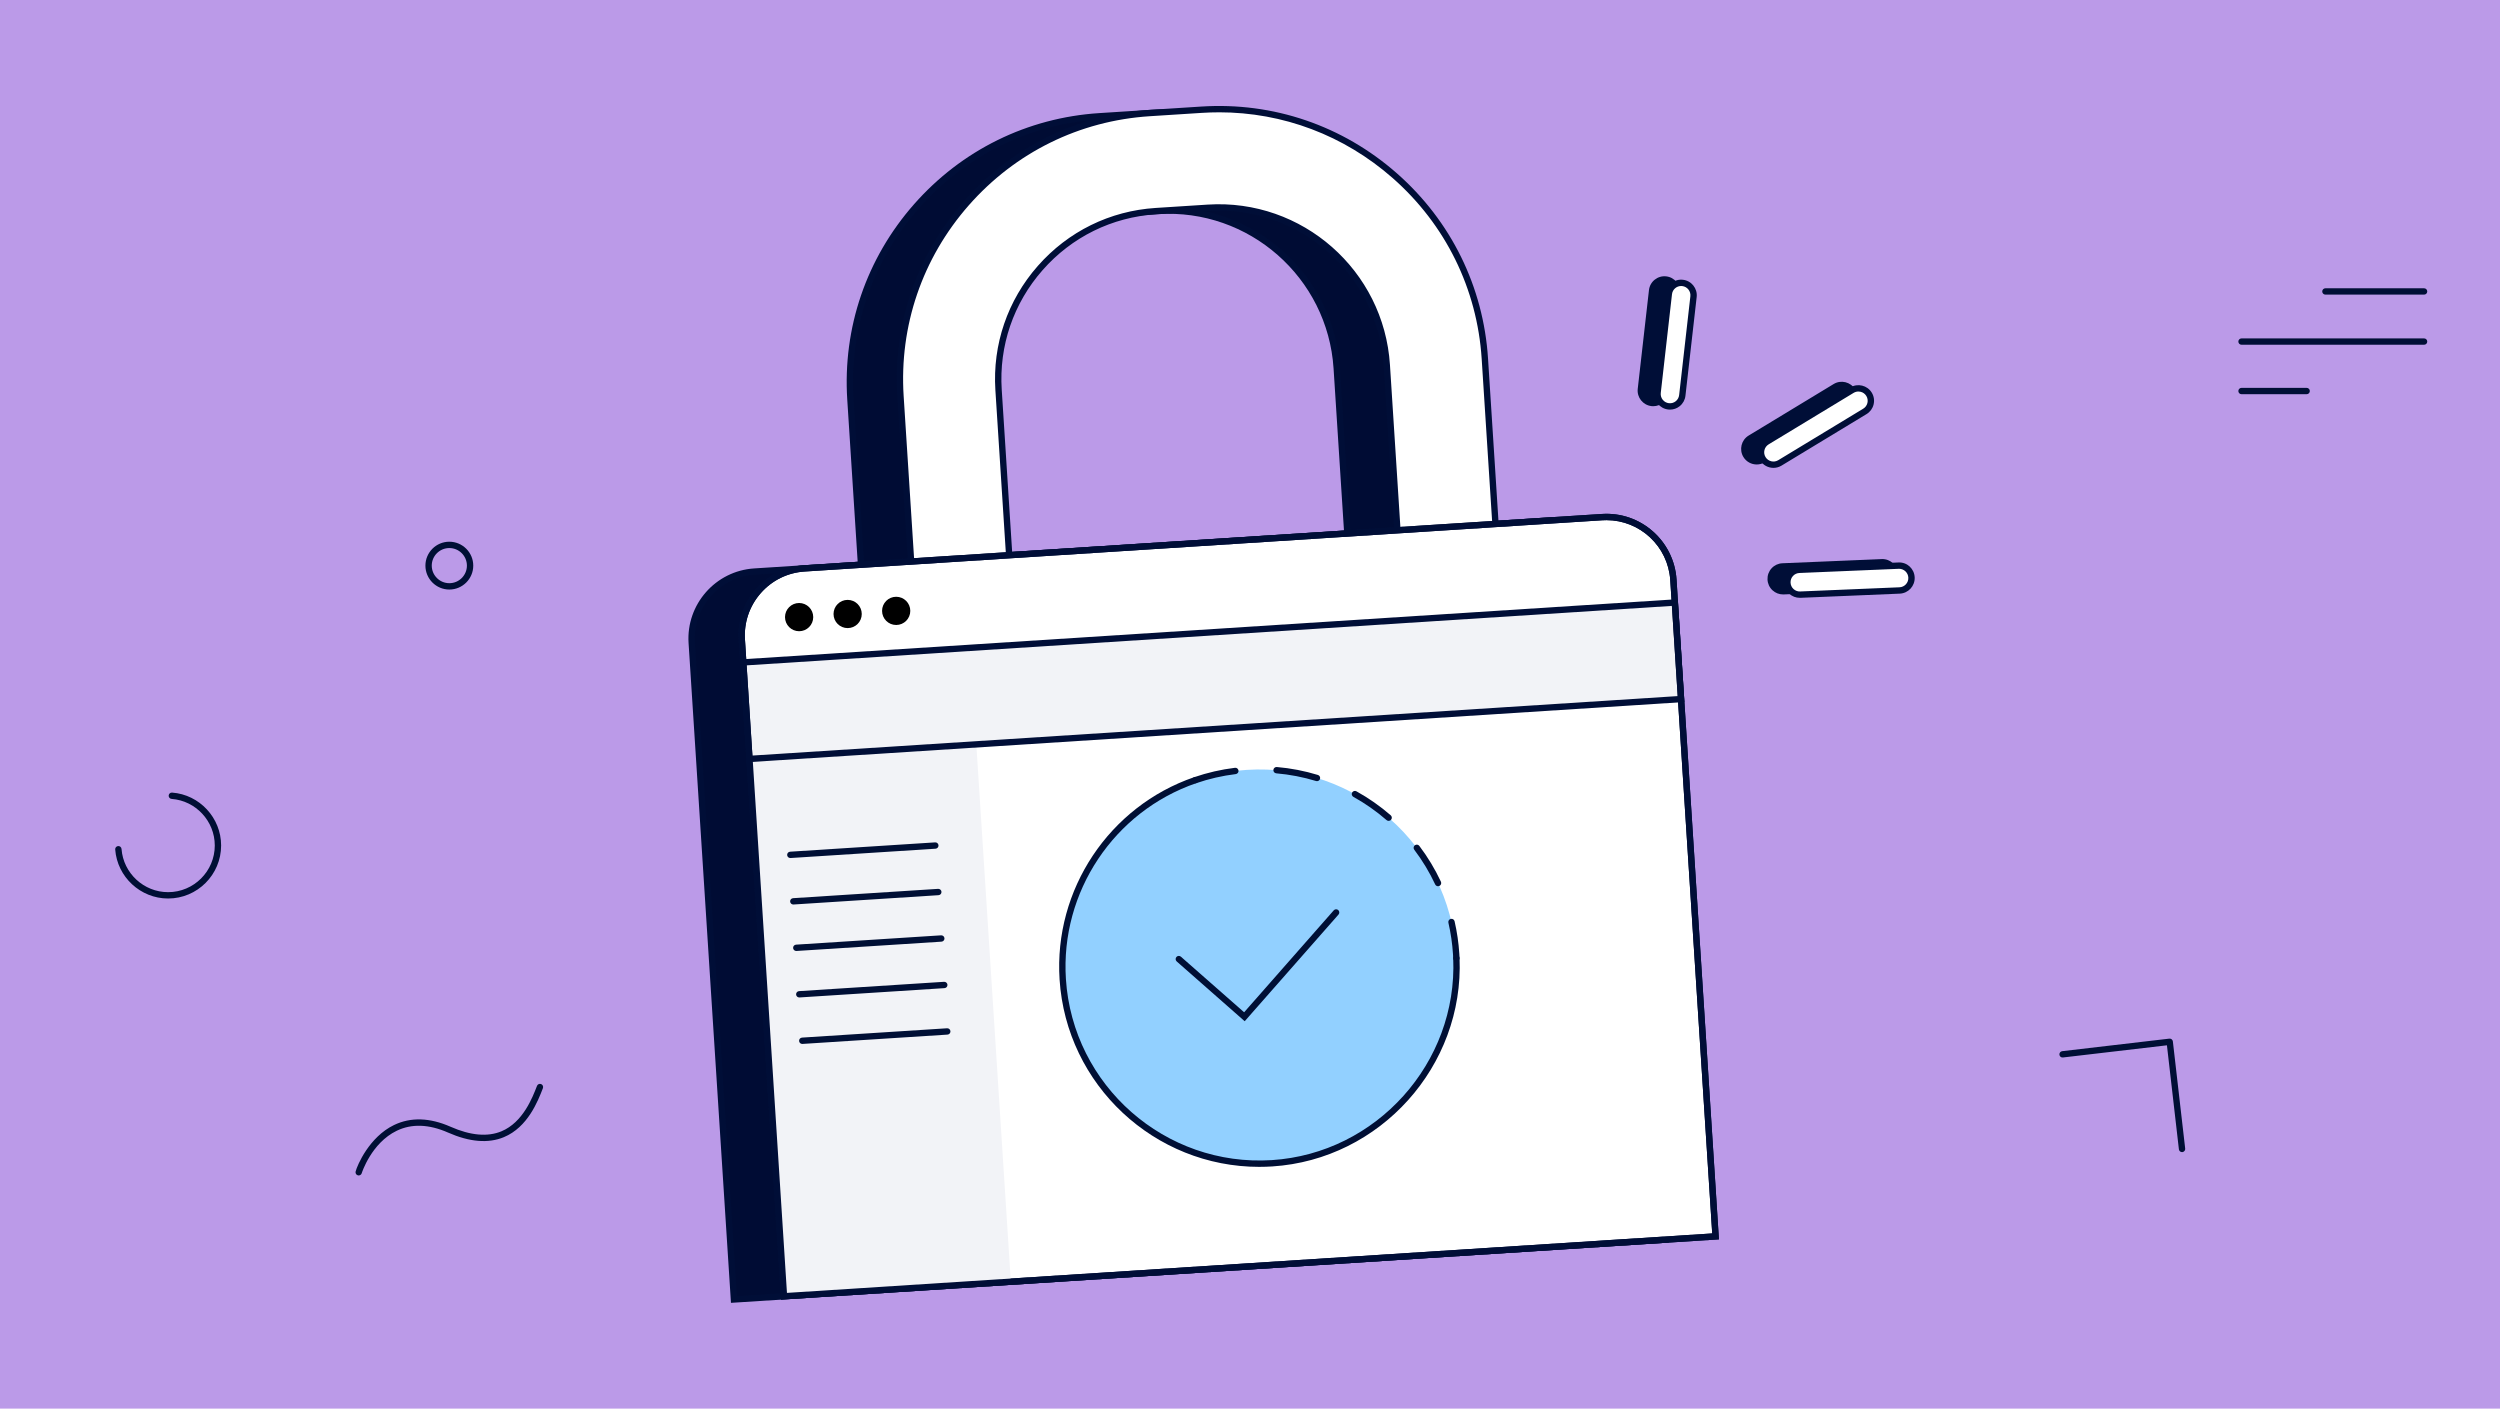 <?xml version="1.0" encoding="UTF-8"?><svg xmlns="http://www.w3.org/2000/svg" width="394" height="222" viewBox="0 0 394 222"><defs><style>.d{fill:#f2f3f7;}.e{fill:#000c34;}.f{fill:#000f35;}.g{fill:#000e37;}.h{fill:#f0f2f6;}.i{fill:#fff;}.j{fill:#bb9ae8;}.k{fill:#92d0ff;}</style></defs><g id="b"><rect class="j" width="394" height="222"/></g><g id="c"><path class="e" d="m152.232,104.772l-2.75-42.806c-.938-14.603,10.179-27.248,24.782-28.187l8.218-.528c14.603-.938,27.247,10.18,28.186,24.783l2.75,42.806,15.456-.993-2.75-42.806c-1.486-23.126-21.509-40.731-44.634-39.245l-8.218.528c-23.125,1.486-40.731,21.508-39.245,44.634l2.75,42.806,15.456-.993Z"/><path class="g" d="m136.31,106.296l-2.782-43.305c-.728-11.318,3.008-22.254,10.517-30.795,7.51-8.54,17.878-13.644,29.195-14.371l8.218-.528c23.41-1.508,43.662,16.311,45.166,39.712l2.782,43.305-16.454,1.057-2.782-43.305c-.921-14.329-13.351-25.24-27.654-24.317l-8.219.528c-14.327.92-25.235,13.327-24.315,27.655l2.783,43.305-16.454,1.057Zm47.902-88.087c-.893,0-1.788.028-2.69.086l-8.218.528c-11.052.71-21.176,5.694-28.509,14.033s-10.979,19.019-10.27,30.07l2.718,42.307,14.458-.928-2.719-42.307c-.955-14.879,10.371-27.762,25.249-28.718l8.219-.528c14.907-.952,27.761,10.373,28.717,25.25l2.718,42.307,14.458-.928-2.718-42.307c-1.41-21.948-19.721-38.865-41.413-38.865Z"/><polyline class="e" points="172.426 147.64 183.294 157.195 198.489 139.914"/><path class="f" d="m183.339,157.901l-11.242-9.886c-.207-.182-.228-.498-.045-.706.183-.207.499-.228.705-.045l10.492,9.226,14.864-16.906c.185-.208.5-.228.706-.045.207.182.228.498.046.706l-15.526,17.657Z"/><path class="e" d="m262.484,195.364l-146.817,9.433-6.649-103.483c-.374-5.829,4.047-10.858,9.876-11.232l125.709-8.077c5.829-.374,10.858,4.047,11.232,9.876l6.649,103.483Z"/><path class="g" d="m115.2,205.329l-6.682-103.982c-.391-6.095,4.249-11.372,10.343-11.764l125.709-8.077c2.971-.191,5.804.782,8.024,2.735,2.222,1.954,3.55,4.656,3.739,7.608l6.682,103.982-147.815,9.498Zm130.095-122.846c-.22,0-.44.007-.66.021l-125.709,8.077c-5.544.356-9.765,5.157-9.409,10.701l6.617,102.984,145.819-9.369-6.617-102.984c-.172-2.686-1.381-5.144-3.401-6.921-1.855-1.631-4.191-2.51-6.64-2.51Z"/><path class="i" d="m160.123,104.265l-2.75-42.806c-.938-14.603,10.179-27.248,24.782-28.187l8.218-.528c14.603-.938,27.247,10.18,28.186,24.783l2.75,42.806,15.456-.993-2.75-42.806c-1.486-23.126-21.509-40.731-44.634-39.245l-8.218.528c-23.125,1.486-40.731,21.508-39.245,44.634l2.75,42.806,15.456-.993Z"/><path class="g" d="m144.2,105.79l-2.782-43.305c-.728-11.318,3.008-22.254,10.517-30.794,7.509-8.54,17.877-13.644,29.194-14.371l8.219-.528c11.325-.727,22.255,3.008,30.794,10.517,8.54,7.509,13.645,17.877,14.371,29.195l2.783,43.305-16.454,1.058-2.782-43.305c-.921-14.329-13.333-25.239-27.654-24.316l-8.219.528c-6.93.445-13.277,3.57-17.876,8.8-4.598,5.23-6.885,11.926-6.439,18.855l2.783,43.305-16.454,1.058Zm47.922-88.088c-.9,0-1.804.029-2.71.087l-8.219.528c-11.052.71-21.176,5.694-28.508,14.033-7.333,8.339-10.979,19.018-10.27,30.069l2.718,42.307,14.458-.929-2.719-42.307c-.463-7.196,1.912-14.15,6.686-19.58s11.367-8.675,18.562-9.138l8.219-.528c14.901-.954,27.761,10.373,28.717,25.25l2.718,42.307,14.458-.929-2.719-42.307c-.71-11.052-5.693-21.176-14.033-28.509-7.655-6.731-17.283-10.357-27.359-10.357Z"/><path class="f" d="m191.23,157.394l-11.243-9.886c-.207-.182-.228-.498-.046-.706.184-.206.499-.228.706-.045l10.493,9.226,14.863-16.906c.184-.207.499-.228.706-.045.207.182.228.498.046.706l-15.525,17.657Z"/><path class="i" d="m270.374,194.857l-146.817,9.433-6.649-103.483c-.374-5.829,4.047-10.858,9.876-11.232l125.709-8.077c5.829-.374,10.858,4.047,11.232,9.876l6.649,103.483Z"/><path class="g" d="m123.09,204.822l-6.681-103.982c-.19-2.953.781-5.802,2.735-8.024,1.953-2.222,4.655-3.55,7.607-3.74l125.709-8.077c6.103-.403,11.372,4.248,11.764,10.343l6.681,103.982-147.815,9.498Zm130.088-122.846c-.216,0-.434.007-.652.021l-125.709,8.077c-2.687.172-5.144,1.381-6.921,3.402-1.777,2.021-2.661,4.614-2.488,7.299l6.616,102.984,145.819-9.369-6.616-102.984c-.343-5.326-4.785-9.431-10.049-9.431Z"/><path class="k" d="m200.48,183.334c-17.121,1.1-31.893-11.888-32.993-29.009s11.888-31.893,29.009-32.993c17.122-1.1,31.894,11.888,32.994,29.009,1.1,17.122-11.888,31.893-29.01,32.993Z"/><path class="f" d="m26.492,141.605c-4.352,0-8.013-3.395-8.336-7.729-.021-.275.186-.515.462-.536.276-.022.516.186.536.461.284,3.815,3.507,6.804,7.338,6.804,4.057,0,7.357-3.301,7.357-7.358,0-3.831-2.988-7.054-6.804-7.337-.275-.021-.482-.26-.462-.536s.265-.483.536-.461c4.334.322,7.729,3.983,7.729,8.335,0,4.609-3.749,8.358-8.357,8.358Z"/><path class="f" d="m343.89,181.576c-.25,0-.467-.188-.496-.443l-1.886-16.393-16.389,1.919c-.289.033-.522-.165-.556-.439-.031-.274.165-.522.439-.555l16.887-1.977c.132-.017.265.021.369.104.103.083.171.203.186.335l1.943,16.891c.031.274-.166.522-.44.554-.019.002-.039.003-.059.003Z"/><path class="f" d="m70.814,92.912c-2.078,0-3.769-1.691-3.769-3.769s1.691-3.769,3.769-3.769,3.771,1.691,3.771,3.769-1.691,3.769-3.771,3.769Zm0-6.539c-1.527,0-2.769,1.242-2.769,2.769s1.242,2.769,2.769,2.769,2.771-1.242,2.771-2.769-1.243-2.769-2.771-2.769Z"/><path class="f" d="m56.531,185.253c-.041,0-.084-.005-.126-.016-.268-.069-.428-.342-.358-.61.26-.998,2.151-5.436,6.046-7.319,2.628-1.273,5.631-1.181,8.925.271,3.133,1.381,5.828,1.622,8.009.715,3.386-1.406,4.884-5.29,5.604-7.157.1-.258.389-.387.646-.286.258.099.386.389.287.646-.77,1.996-2.372,6.15-6.153,7.72-2.445,1.016-5.405.773-8.797-.723-3.011-1.327-5.731-1.423-8.085-.286-4,1.935-5.501,6.625-5.513,6.671-.059.225-.262.374-.484.374Z"/><path class="g" d="m296.746,92.522l-15.65.658c-1.081.045-1.993-.793-2.039-1.874-.045-1.081.793-1.993,1.874-2.039l15.65-.658c1.081-.045,1.993.793,2.039,1.874.045,1.081-.793,1.993-1.874,2.039Z"/><path class="g" d="m281.011,93.683c-.617,0-1.203-.228-1.66-.648-.484-.445-.766-1.051-.793-1.706s.202-1.284.646-1.767c.444-.483,1.05-.765,1.707-.792l15.648-.658c1.366-.056,2.502.999,2.561,2.353.056,1.353-.999,2.502-2.353,2.559l-15.65.658c-.036.002-.071.002-.106.002Zm15.653-4.575c-.021,0-.041.001-.062.002l-15.648.658c-.39.017-.749.183-1.013.47-.264.287-.399.659-.383,1.048.016.389.183.749.47,1.012.286.264.672.4,1.047.383l15.65-.658c.804-.034,1.43-.715,1.395-1.518-.033-.782-.68-1.397-1.456-1.397Z"/><path class="g" d="m264.265,46.219l-1.77,15.564c-.122,1.075-1.092,1.846-2.167,1.724-1.075-.122-1.846-1.092-1.724-2.167l1.77-15.564c.122-1.075,1.092-1.846,2.167-1.724s1.846,1.092,1.724,2.167Z"/><path class="g" d="m260.551,64.019c-.092,0-.185-.005-.279-.016-1.347-.153-2.317-1.373-2.165-2.72l1.77-15.564c.074-.652.398-1.237.912-1.645.515-.409,1.157-.594,1.809-.519.652.074,1.236.398,1.645.912s.593,1.156.519,1.809l-1.77,15.563c-.144,1.252-1.21,2.18-2.441,2.18Zm1.767-19.48c-.328,0-.644.11-.905.317-.306.242-.497.589-.541.976l-1.77,15.564c-.091.798.485,1.522,1.284,1.613.792.082,1.522-.485,1.613-1.284l1.77-15.563c.045-.387-.065-.768-.307-1.073-.243-.305-.59-.497-.977-.541-.056-.006-.112-.009-.167-.009Z"/><path class="g" d="m291.271,64.301l-13.396,8.118c-.925.561-2.129.265-2.689-.66-.56-.925-.265-2.129.66-2.689l13.396-8.118c.925-.561,2.129-.265,2.689.66.56.925.265,2.129-.66,2.689Z"/><path class="g" d="m276.864,73.203c-.832,0-1.645-.422-2.106-1.184-.702-1.159-.33-2.674.829-3.377l13.396-8.118c1.157-.703,2.674-.331,3.376.828.702,1.159.331,2.673-.828,3.376l-13.396,8.119c-.397.241-.836.355-1.27.355Zm13.39-12.034c-.258,0-.518.068-.754.211l-13.396,8.118c-.688.416-.908,1.315-.491,2.002.202.333.521.568.899.661.379.092.77.033,1.103-.169l13.396-8.119c.333-.202.567-.521.66-.899.092-.378.032-.769-.17-1.103-.273-.452-.756-.702-1.249-.702Z"/><path class="i" d="m299.38,93.057l-15.65.658c-1.081.045-1.993-.793-2.039-1.874-.045-1.081.793-1.993,1.874-2.039l15.65-.658c1.081-.045,1.993.793,2.039,1.874s-.793,1.993-1.874,2.039Z"/><path class="g" d="m283.644,94.217c-.617,0-1.204-.228-1.661-.648-.483-.445-.765-1.051-.792-1.706s.202-1.283.646-1.767c.443-.483,1.05-.765,1.705-.792l15.65-.659c1.38-.072,2.502.999,2.561,2.353.056,1.354-1,2.502-2.353,2.559l-15.65.659c-.036.002-.071.002-.106.002Zm15.653-4.575c-.021,0-.041.001-.062.002l-15.649.659c-.39.017-.749.183-1.012.47-.264.287-.399.659-.383,1.048.016.389.183.749.469,1.012.288.264.665.403,1.049.383l15.649-.659c.804-.034,1.43-.715,1.395-1.518-.033-.782-.68-1.397-1.456-1.397Z"/><path class="i" d="m266.899,46.753l-1.77,15.564c-.122,1.075-1.092,1.846-2.167,1.724-1.075-.122-1.846-1.092-1.724-2.167l1.77-15.564c.122-1.075,1.092-1.846,2.167-1.724s1.846,1.092,1.724,2.167Z"/><path class="g" d="m263.188,64.554c-.094,0-.188-.005-.282-.016-1.347-.153-2.317-1.373-2.165-2.72l1.77-15.563c.153-1.346,1.368-2.324,2.721-2.164,1.346.153,2.316,1.373,2.164,2.72l-1.77,15.564c-.074.652-.398,1.237-.912,1.645-.439.35-.972.535-1.525.535Zm1.765-19.48c-.731,0-1.363.55-1.447,1.294l-1.77,15.563c-.091.798.485,1.522,1.284,1.614.388.044.769-.066,1.072-.308.305-.242.496-.589.54-.976l1.77-15.564c.091-.799-.484-1.522-1.283-1.613-.056-.006-.11-.009-.166-.009Z"/><path class="i" d="m293.905,64.836l-13.396,8.118c-.925.561-2.129.265-2.689-.66s-.265-2.129.66-2.689l13.396-8.118c.925-.561,2.129-.265,2.689.66.56.925.265,2.129-.66,2.689Z"/><path class="g" d="m279.498,73.737c-.832,0-1.645-.422-2.106-1.184-.34-.561-.441-1.222-.285-1.859.156-.638.552-1.176,1.114-1.517l13.396-8.118c1.157-.703,2.674-.331,3.376.828.34.561.441,1.222.285,1.86s-.552,1.176-1.114,1.517l-13.396,8.118c-.397.241-.836.355-1.27.355Zm13.39-12.035c-.264,0-.522.072-.754.212l-13.396,8.118c-.333.202-.567.521-.66.9-.093.378-.033.769.169,1.103s.521.568.899.661c.379.093.769.032,1.103-.169l13.396-8.118c.333-.202.567-.521.66-.899.093-.378.033-.77-.169-1.103s-.521-.568-.899-.661c-.116-.028-.233-.043-.35-.043Z"/><rect class="d" x="121.135" y="118.618" width="35.497" height="84.6" transform="translate(-10.032 9.236) rotate(-3.676)"/><line class="h" x1="124.553" y1="134.726" x2="147.41" y2="133.258"/><path class="f" d="m124.554,135.226c-.262,0-.482-.203-.499-.468-.018-.276.191-.514.467-.531l22.855-1.468c.265-.022.514.191.531.467s-.191.514-.467.531l-22.855,1.468c-.011.001-.021.001-.032.001Z"/><line class="h" x1="125.024" y1="142.051" x2="147.88" y2="140.582"/><path class="f" d="m125.023,142.551c-.262,0-.482-.203-.499-.468-.018-.276.191-.514.467-.531l22.856-1.469c.265-.015.514.191.531.467s-.191.514-.467.531l-22.856,1.469c-.011.001-.021.001-.032.001Z"/><line class="h" x1="125.495" y1="149.375" x2="148.351" y2="147.907"/><path class="f" d="m125.494,149.875c-.262,0-.482-.203-.499-.468-.018-.276.191-.514.467-.531l22.856-1.469c.265-.02.514.191.531.467.018.276-.191.514-.467.531l-22.856,1.469c-.011.001-.021.001-.032.001Z"/><line class="h" x1="125.965" y1="156.7" x2="148.821" y2="155.231"/><path class="f" d="m125.965,157.2c-.262,0-.482-.203-.499-.468-.018-.276.191-.514.467-.531l22.856-1.468c.265-.013.514.191.531.467s-.191.514-.467.531l-22.856,1.468c-.011.001-.021.001-.032.001Z"/><line class="h" x1="126.436" y1="164.024" x2="149.292" y2="162.556"/><path class="f" d="m126.436,164.524c-.262,0-.482-.203-.499-.468-.018-.276.191-.514.467-.531l22.856-1.469c.264-.018.514.191.531.467.018.276-.191.514-.467.531l-22.856,1.469c-.011.001-.021.001-.032.001Z"/><circle cx="125.941" cy="97.257" r="2.224"/><circle cx="133.589" cy="96.765" r="2.224"/><circle cx="141.238" cy="96.274" r="2.224"/><rect class="d" x="117.476" y="99.66" width="147.12" height="15.243" transform="translate(-6.486 12.47) rotate(-3.676)"/><path class="g" d="m117.649,120.136l-1.042-16.21,147.815-9.498,1.041,16.21-147.815,9.498Zm.021-15.276l.913,14.214,145.818-9.369-.912-14.214-145.819,9.369Z"/><line class="d" x1="264.027" y1="96.072" x2="117.21" y2="105.505"/><path class="f" d="m198.468,183.899c-16.49.001-30.407-12.858-31.48-29.543-.91-14.157,7.814-27.264,21.213-31.874.265-.092.546.049.636.31s-.049.545-.31.635c-12.976,4.464-21.422,17.156-20.541,30.864,1.08,16.82,15.67,29.623,32.462,28.543,16.467-1.058,29.287-15.324,28.578-31.802-.012-.276.203-.509.478-.521.269-.032.51.203.521.478.731,17.017-12.509,31.75-29.514,32.843-.685.044-1.368.065-2.045.066Z"/><path class="f" d="m229.526,151.512c-.267,0-.488-.21-.5-.478-.009-.22-.021-.44-.035-.661-.106-1.671-.351-3.338-.724-4.957-.061-.269.105-.538.375-.6.271-.062.537.106.6.375.386,1.67.637,3.392.747,5.117.015.227.026.454.037.681.012.276-.202.509-.478.521-.007.001-.015.001-.021.001Zm-2.89-11.843c-.188,0-.368-.106-.453-.288-.899-1.925-2.009-3.764-3.297-5.467-.167-.22-.123-.534.097-.701.222-.166.534-.123.7.097,1.331,1.759,2.477,3.659,3.406,5.646.117.251.009.548-.241.665-.068.032-.141.047-.212.047Zm-7.785-10.298c-.116,0-.233-.04-.328-.123-1.611-1.398-3.372-2.631-5.232-3.663-.242-.134-.329-.438-.195-.68.135-.241.441-.33.68-.194,1.922,1.065,3.74,2.338,5.404,3.782.208.181.231.497.05.705-.1.114-.238.172-.378.172Zm-30.487-5.916c-.208,0-.401-.13-.473-.337-.09-.261.049-.545.31-.635,2.076-.714,4.239-1.211,6.43-1.479.263-.043.522.162.557.435s-.161.523-.435.557c-2.121.259-4.216.741-6.225,1.432-.055.019-.109.027-.163.027Zm19.192-.344c-.048,0-.098-.007-.146-.022-2.035-.622-4.144-1.029-6.271-1.211-.274-.023-.478-.266-.455-.54.024-.276.273-.476.541-.456,2.196.188,4.376.609,6.479,1.252.264.081.412.36.332.624-.066.215-.265.354-.478.354Z"/><path class="f" d="m196.164,160.946l-10.714-9.42c-.207-.182-.228-.498-.046-.706.184-.207.499-.227.706-.045l9.964,8.76,14.124-16.064c.184-.207.5-.227.706-.045.207.182.228.498.046.706l-14.786,16.815Z"/><path class="g" d="m123.09,204.822l-6.681-103.982c-.19-2.953.781-5.802,2.735-8.024,1.953-2.222,4.655-3.55,7.607-3.74l125.709-8.077c6.103-.403,11.372,4.248,11.764,10.343l6.681,103.982-147.815,9.498Zm130.088-122.846c-.216,0-.434.007-.652.021l-125.709,8.077c-2.687.172-5.144,1.381-6.921,3.402-1.777,2.021-2.661,4.614-2.488,7.299l6.616,102.984,145.819-9.369-6.616-102.984c-.343-5.326-4.785-9.431-10.049-9.431Z"/><path class="f" d="m363.528,62.127h-10.265c-.276,0-.5-.224-.5-.5s.224-.5.5-.5h10.265c.276,0,.5.224.5.5s-.224.5-.5.5Z"/><path class="f" d="m382.036,54.332h-28.773c-.276,0-.5-.224-.5-.5s.224-.5.5-.5h28.773c.276,0,.5.224.5.5s-.224.5-.5.5Z"/><path class="f" d="m382.036,46.432h-15.553c-.276,0-.5-.224-.5-.5s.224-.5.5-.5h15.553c.276,0,.5.224.5.5s-.224.5-.5.5Z"/></g></svg>
